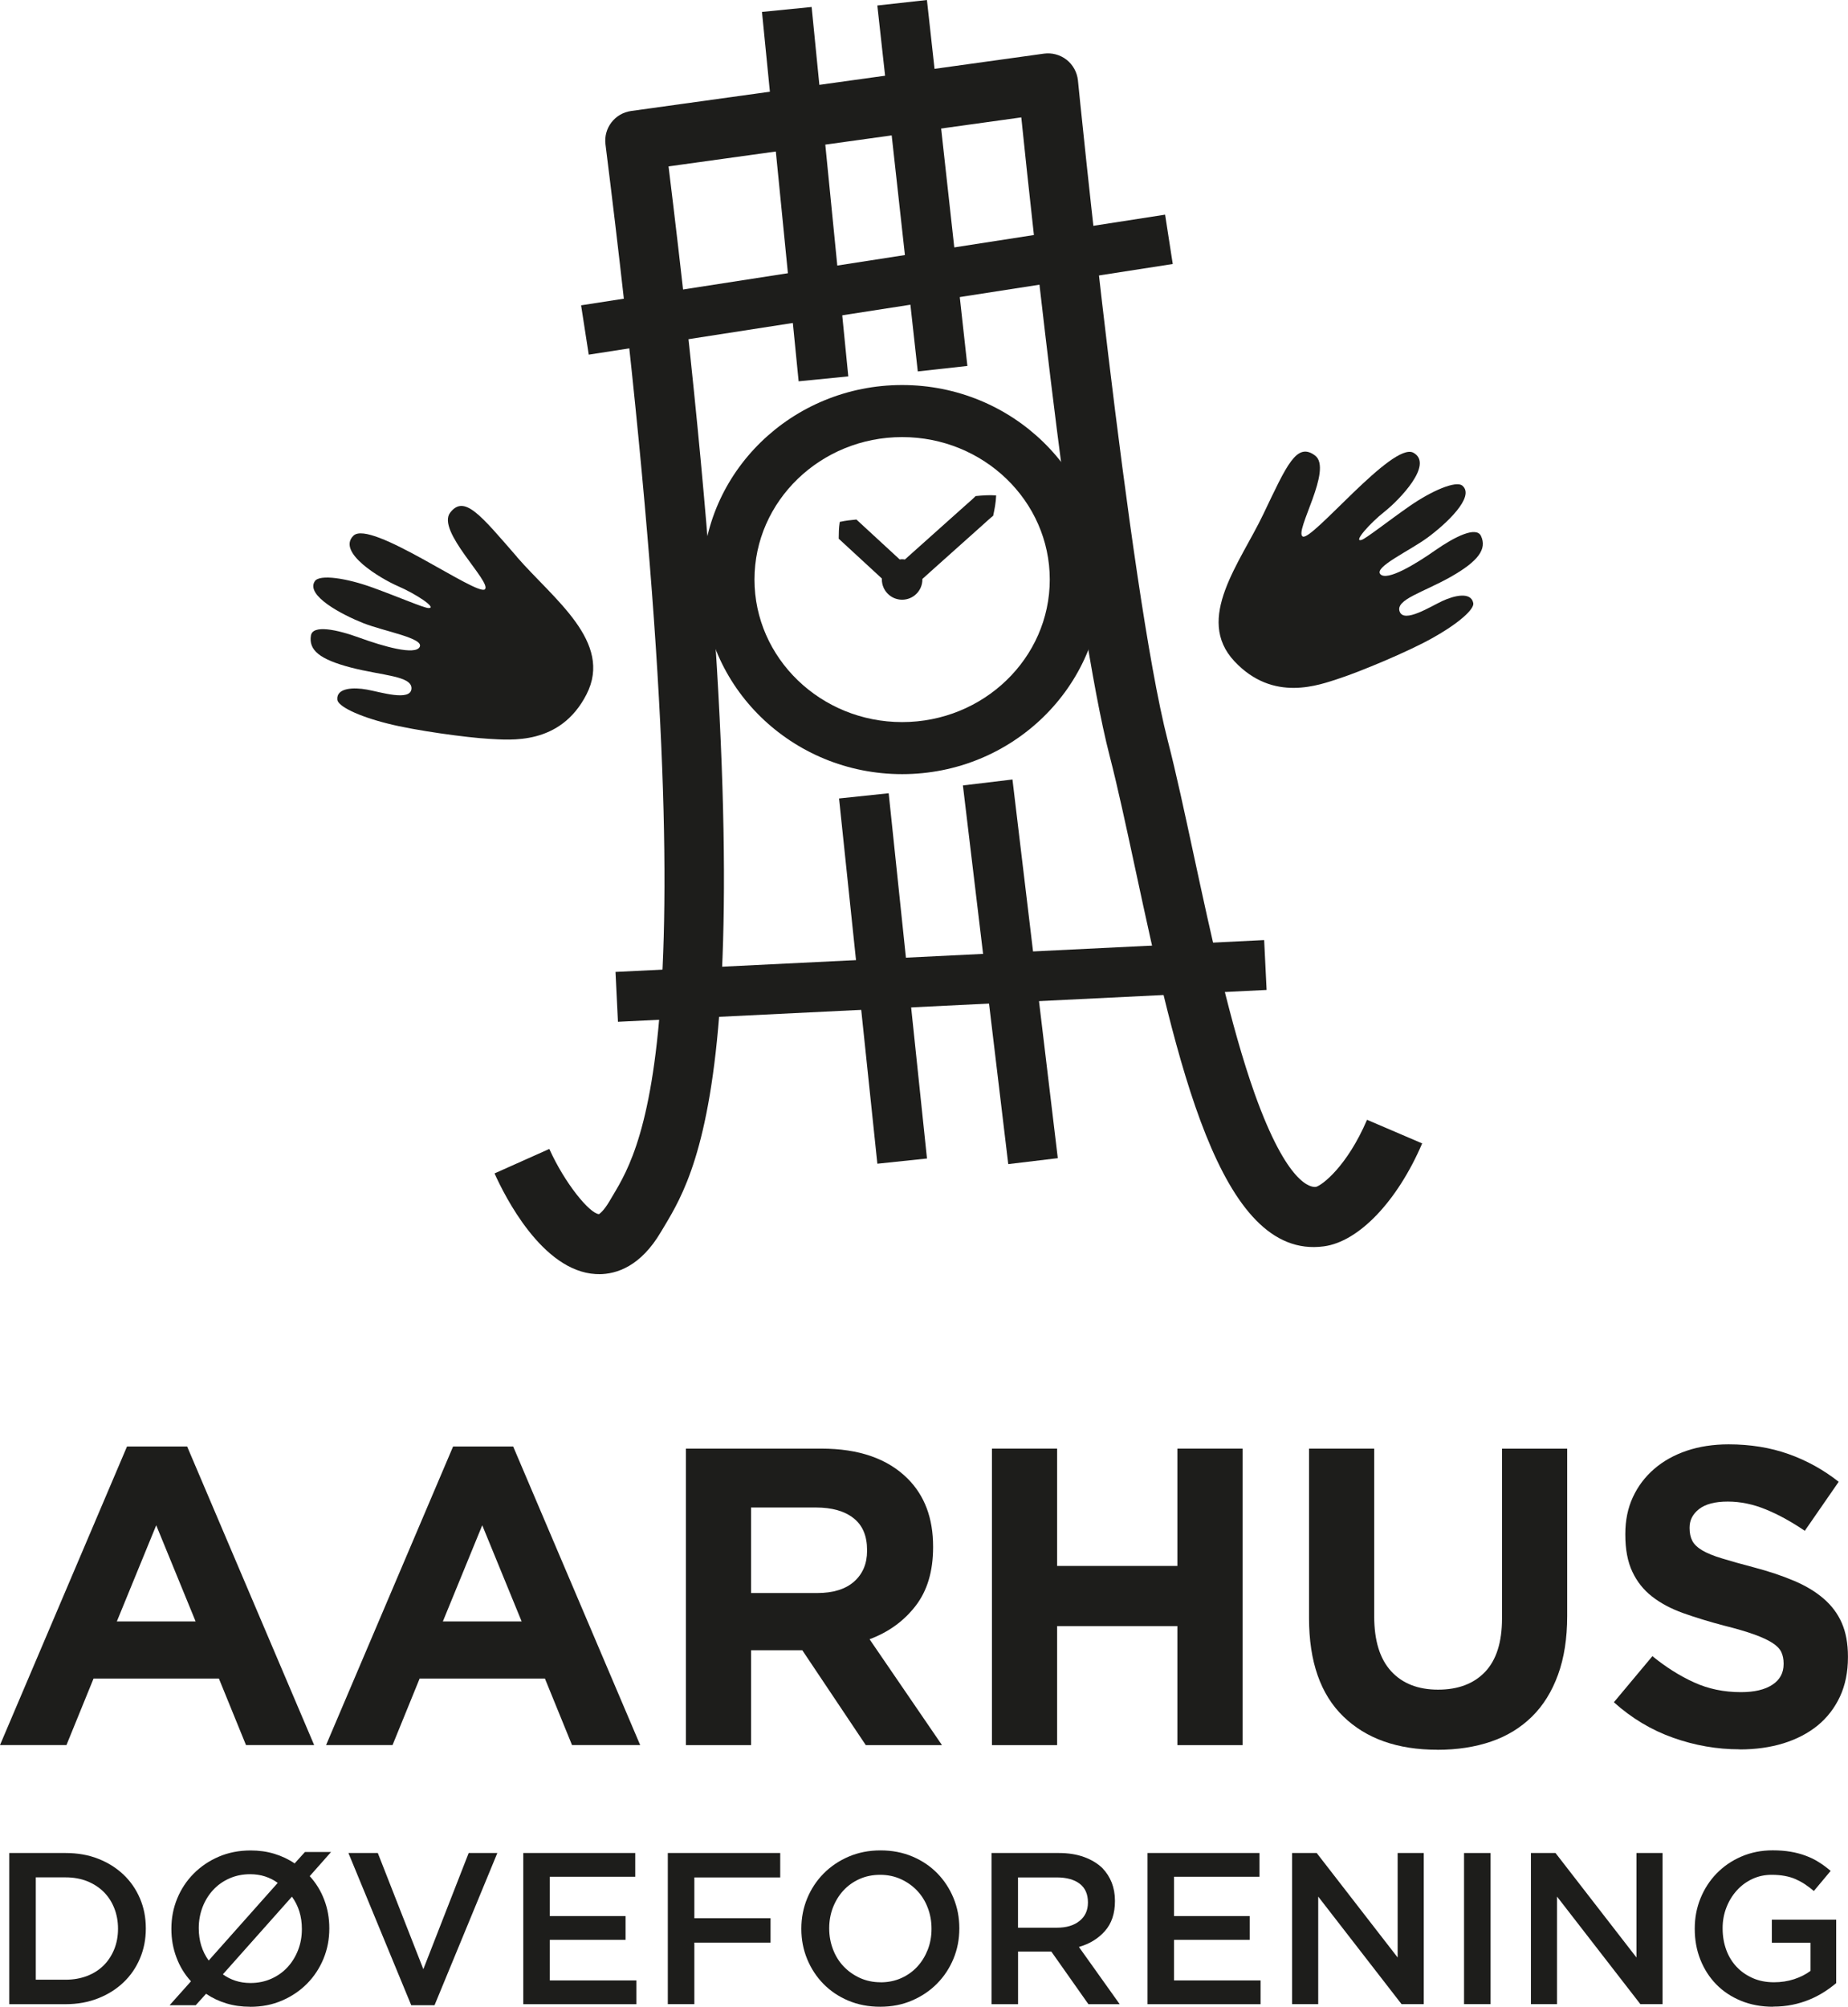 <?xml version="1.0" encoding="UTF-8"?>
<svg xmlns="http://www.w3.org/2000/svg" id="Logo" viewBox="0 0 303.65 329.6">
  <defs>
    <style>      .cls-1 {        fill: #1d1d1b;      }    </style>
  </defs>
  <g id="Logo-2" data-name="Logo">
    <g id="Logosymbol">
      <g id="HANDS">
        <path class="cls-1" d="m207.59,84.43c3.84-8.03,5.46-11.87,8.48-9.62,3.02,2.24-3.45,12.5-2.02,13.31,1.49.85,14.79-15.64,18.19-13.76,3.41,1.88-2.35,7.78-4.73,9.67-2.41,1.89-5.24,5.09-3.79,4.65.72-.21,4.25-3.01,7.86-5.53,3.61-2.51,7.66-4.28,8.72-3.37,2.12,1.83-2.73,6.31-5.72,8.51-2.98,2.2-8.87,4.85-7.76,6.03,1.1,1.15,5.7-1.61,8.98-3.91,3.28-2.29,6.76-4,7.54-2.39,1.02,2.16-.43,4.16-4.97,6.73-4.55,2.57-9.1,3.73-8.39,5.69.71,1.98,5.1-.84,7.03-1.73,1.93-.9,4.71-1.56,5.07.35.19,1-2.41,3.35-6.83,5.8-3.93,2.2-11.78,5.46-15.12,6.55-3.34,1.09-10.9,4.04-17.3-2.8-6.56-7,.92-16.13,4.76-24.18Z"></path>
        <path class="cls-1" d="m84.94,91.46c-6.01-6.91-8.66-10.26-10.97-7.26-2.32,3,6.87,11.41,5.71,12.59-1.22,1.22-18.82-11.54-21.61-8.8-2.79,2.75,4.48,7.05,7.33,8.29,2.88,1.23,6.54,3.64,5,3.59-.77-.02-4.99-1.85-9.22-3.38-4.23-1.53-8.67-2.21-9.45-1.03-1.55,2.35,4.44,5.49,7.97,6.89,3.52,1.38,10.01,2.46,9.26,3.91-.74,1.41-6-.1-9.85-1.5-3.84-1.4-7.72-2.17-8.02-.38-.39,2.4,1.41,3.91,6.56,5.26,5.15,1.34,10.09,1.36,9.96,3.48-.15,2.14-5.21.51-7.34.14-2.14-.39-5.04-.31-4.84,1.67.1,1.04,3.29,2.67,8.29,3.92,4.45,1.14,13.02,2.3,16.58,2.5,3.56.19,11.76,1.12,16.07-7.3,4.42-8.62-5.44-15.66-11.44-22.58Z"></path>
      </g>
      <g id="TOWER">
        <path class="cls-1" d="m98.43,209.27c-.19,0-.37,0-.55-.01-8.78-.49-14.94-12.78-16.62-16.53l9-4.02c2.53,5.62,6.6,10.59,8.16,10.71-.02-.01.67-.34,1.71-2.1l.52-.88c5.07-8.45,16.95-28.24-1.16-172.72-.34-2.68,1.54-5.12,4.21-5.49l67.83-9.42c1.33-.18,2.67.18,3.73,1.01,1.05.83,1.72,2.05,1.86,3.39.08.83,8.31,83.47,14.76,108.44,1.39,5.38,2.79,11.92,4.28,18.84,2.83,13.12,6.03,28,10,39.15,5.4,15.11,9.31,15.41,10.07,15.3,1.05-.28,5.14-3.43,8.39-11.02l9.06,3.88c-4.08,9.52-10.43,16.16-16.17,16.91-17.17,2.29-24.18-30.47-31-62.14-1.47-6.82-2.85-13.27-4.19-18.45-5.76-22.32-12.58-86.14-14.51-104.84l-57.96,8.05c17.66,143.49,5.24,164.19-.76,174.19l-.48.8c-3.33,5.67-7.29,6.96-10.2,6.96Z"></path>
        <rect class="cls-1" x="140.98" y="130.57" width="8.2" height="60.32" transform="translate(-15.97 16) rotate(-5.99)"></rect>
        <rect class="cls-1" x="128.19" y="1.41" width="8.2" height="60.97" transform="translate(-2.5 13.22) rotate(-5.67)"></rect>
        <rect class="cls-1" x="161.91" y="128.3" width="8.2" height="62.64" transform="translate(-17.8 20.87) rotate(-6.83)"></rect>
        <rect class="cls-1" x="147.45" y=".27" width="8.2" height="60.47" transform="translate(-2.43 16.84) rotate(-6.31)"></rect>
        <rect class="cls-1" x="95.53" y="42.65" width="97.11" height="8.2" transform="translate(-5.46 22.65) rotate(-8.82)"></rect>
        <rect class="cls-1" x="101.28" y="157.01" width="106.71" height="8.2" transform="translate(-7.72 7.78) rotate(-2.81)"></rect>
      </g>
      <g id="CLOCK">
        <path class="cls-1" d="m148.23,127.15c-18.1,0-32.82-14.34-32.82-31.96s14.72-31.95,32.82-31.95,32.82,14.33,32.82,31.95-14.72,31.96-32.82,31.96Zm0-55.36c-13.38,0-24.26,10.5-24.26,23.4s10.88,23.41,24.26,23.41,24.26-10.5,24.26-23.41-10.88-23.4-24.26-23.4Z"></path>
        <path class="cls-1" d="m160.3,81.49c-.61.61-1.28,1.16-1.92,1.74l-3.86,3.45-3.86,3.45-1.98,1.77c-.15-.02-.29-.05-.45-.05-.14,0-.26.02-.4.04-.24-.22-.47-.44-.71-.66l-2.56-2.36-2.56-2.36-1.28-1.18c-.87.09-1.73.16-2.74.39-.16,1.03-.16,1.89-.17,2.76l1.28,1.18,2.56,2.36,2.56,2.36c.23.22.47.43.7.65,0,.05-.01.09-.01.14,0,1.84,1.49,3.33,3.33,3.33s3.33-1.49,3.33-3.33c0-.03,0-.05,0-.08l1.97-1.77,3.86-3.45,3.86-3.45c.65-.57,1.27-1.17,1.94-1.71.22-1.05.44-2.1.49-3.34-1.24-.09-2.31.01-3.38.11Z"></path>
      </g>
    </g>
    <g id="Logotype">
      <g id="AARHUS">
        <path class="cls-1" d="m20.87,237.58h9.88l20.87,49.04h-11.2l-4.45-10.92H15.37l-4.45,10.92H0l20.87-49.04Zm11.27,28.73l-6.47-15.79-6.47,15.79h12.94Z"></path>
        <path class="cls-1" d="m74.44,237.58h9.88l20.87,49.04h-11.2l-4.45-10.92h-20.59l-4.45,10.92h-10.92l20.87-49.04Zm11.27,28.73l-6.47-15.79-6.47,15.79h12.94Z"></path>
        <path class="cls-1" d="m112.7,237.93h22.26c6.17,0,10.9,1.65,14.19,4.94,2.78,2.78,4.17,6.49,4.17,11.13v.14c0,3.94-.96,7.15-2.89,9.64-1.92,2.48-4.44,4.3-7.55,5.46l11.9,17.39h-12.52l-10.43-15.58h-8.42v15.58h-10.71v-48.7Zm21.56,23.72c2.64,0,4.67-.63,6.09-1.89,1.41-1.26,2.12-2.94,2.12-5.03v-.14c0-2.33-.74-4.08-2.23-5.24-1.48-1.17-3.55-1.75-6.19-1.75h-10.64v14.05h10.85Z"></path>
        <path class="cls-1" d="m162.99,237.93h10.71v19.27h19.76v-19.27h10.71v48.7h-10.71v-19.55h-19.76v19.55h-10.71v-48.7Z"></path>
        <path class="cls-1" d="m236.17,287.39c-6.54,0-11.69-1.82-15.44-5.46-3.76-3.64-5.64-9.03-5.64-16.17v-27.83h10.71v27.55c0,3.99.93,6.99,2.78,9.01,1.85,2.02,4.43,3.03,7.72,3.03s5.87-.98,7.72-2.92c1.85-1.95,2.78-4.87,2.78-8.77v-27.89h10.71v27.48c0,3.66-.5,6.88-1.5,9.63-1,2.76-2.42,5.06-4.28,6.89-1.86,1.83-4.09,3.2-6.71,4.1-2.62.9-5.58,1.36-8.87,1.36Z"></path>
        <path class="cls-1" d="m285.84,287.32c-3.71,0-7.35-.63-10.92-1.9-3.57-1.26-6.82-3.21-9.74-5.83l6.33-7.57c2.23,1.81,4.51,3.25,6.85,4.31,2.34,1.07,4.91,1.6,7.69,1.6,2.23,0,3.95-.41,5.18-1.22,1.23-.81,1.84-1.94,1.84-3.38v-.14c0-.7-.13-1.31-.38-1.85-.26-.54-.74-1.03-1.46-1.5-.72-.46-1.72-.93-3-1.39-1.28-.46-2.94-.95-4.99-1.46-2.47-.65-4.7-1.34-6.7-2.05-2-.72-3.7-1.63-5.09-2.72-1.4-1.09-2.48-2.45-3.24-4.08-.77-1.63-1.15-3.65-1.15-6.06v-.14c0-2.23.41-4.24,1.24-6.03.83-1.79,1.99-3.33,3.49-4.63,1.5-1.3,3.29-2.3,5.36-3,2.08-.7,4.37-1.05,6.88-1.05,3.57,0,6.85.53,9.84,1.59,2.99,1.06,5.74,2.58,8.25,4.56l-5.57,8.05c-2.18-1.48-4.31-2.66-6.4-3.51-2.09-.86-4.17-1.29-6.26-1.29s-3.65.41-4.7,1.22c-1.04.81-1.57,1.82-1.57,3.03v.14c0,.79.15,1.48.45,2.06.3.58.85,1.1,1.64,1.57.79.46,1.87.91,3.25,1.32,1.37.42,3.1.91,5.2,1.46,2.46.65,4.66,1.38,6.59,2.2,1.93.81,3.56,1.79,4.88,2.93,1.33,1.14,2.33,2.48,3,4.01.67,1.53,1.01,3.37,1.01,5.5v.14c0,2.42-.44,4.57-1.31,6.45-.88,1.88-2.1,3.46-3.66,4.74-1.57,1.28-3.44,2.25-5.61,2.93-2.17.67-4.58,1.01-7.23,1.01Z"></path>
      </g>
      <g id="DØVEFORENINGEN">
        <path class="cls-1" d="m1.52,304.35h9.25c1.96,0,3.75.31,5.35.94,1.61.63,3,1.5,4.17,2.61,1.17,1.11,2.07,2.42,2.71,3.92.64,1.5.96,3.13.96,4.88v.07c0,1.75-.32,3.38-.96,4.89-.64,1.51-1.54,2.83-2.71,3.94-1.17,1.11-2.56,1.99-4.17,2.62-1.61.64-3.39.96-5.35.96H1.52v-24.82Zm9.25,20.81c1.3,0,2.48-.21,3.55-.62,1.06-.41,1.97-.99,2.71-1.73.75-.74,1.32-1.63,1.74-2.65.41-1.02.62-2.14.62-3.34v-.07c0-1.2-.21-2.32-.62-3.35-.41-1.04-.99-1.92-1.74-2.67-.75-.74-1.65-1.32-2.71-1.75-1.06-.42-2.25-.63-3.55-.63h-4.89v16.81h4.89Z"></path>
        <path class="cls-1" d="m41.09,329.6c-1.39,0-2.69-.18-3.9-.55-1.21-.37-2.32-.89-3.33-1.58l-1.7,1.88h-4.29s3.51-3.93,3.51-3.93c-1.04-1.13-1.84-2.44-2.39-3.92-.56-1.48-.83-3.03-.83-4.66v-.07c0-1.75.32-3.4.96-4.95.64-1.55,1.54-2.91,2.7-4.08,1.16-1.17,2.53-2.1,4.11-2.78,1.58-.68,3.33-1.03,5.25-1.03,1.39,0,2.69.18,3.9.55,1.21.37,2.32.89,3.33,1.58l1.7-1.88h4.29s-3.51,3.97-3.51,3.97c1.04,1.13,1.84,2.44,2.39,3.9.56,1.47.83,3.01.83,4.65v.07c0,1.75-.32,3.4-.96,4.95-.64,1.55-1.54,2.91-2.69,4.08-1.16,1.17-2.53,2.1-4.11,2.78-1.58.69-3.33,1.03-5.25,1.03Zm4.54-20.35c-.62-.45-1.31-.8-2.07-1.05-.77-.25-1.59-.37-2.46-.37-1.23,0-2.36.23-3.4.69-1.04.46-1.93,1.09-2.68,1.9-.74.8-1.32,1.74-1.74,2.82-.41,1.08-.62,2.22-.62,3.42v.07c0,2.01.54,3.77,1.63,5.28l11.35-12.76Zm-4.47,16.45c1.23,0,2.36-.23,3.4-.69,1.04-.46,1.93-1.09,2.68-1.9.74-.8,1.32-1.74,1.74-2.82s.62-2.22.62-3.42v-.07c0-2.01-.54-3.77-1.63-5.28l-11.35,12.76c.62.45,1.31.8,2.07,1.05.77.25,1.59.37,2.46.37Z"></path>
        <path class="cls-1" d="m57.26,304.35h4.82l7.48,19.08,7.45-19.08h4.71l-10.32,25h-3.83l-10.32-25Z"></path>
        <path class="cls-1" d="m85.98,304.35h18.4v3.9h-14.04v6.46h12.45v3.9h-12.45v6.67h14.22v3.9h-18.58v-24.82Z"></path>
        <path class="cls-1" d="m109.73,304.35h18.47v4.01h-14.11v6.7h12.52v4.01h-12.52v10.1h-4.36v-24.82Z"></path>
        <path class="cls-1" d="m144.62,329.6c-1.92,0-3.66-.34-5.25-1.01-1.58-.67-2.94-1.59-4.08-2.75-1.13-1.16-2.02-2.51-2.66-4.06-.64-1.55-.96-3.2-.96-4.95v-.07c0-1.75.32-3.4.96-4.95.64-1.55,1.54-2.91,2.69-4.08,1.16-1.17,2.53-2.1,4.11-2.78,1.58-.68,3.33-1.03,5.25-1.03s3.66.34,5.25,1.01c1.58.67,2.94,1.59,4.08,2.75,1.13,1.16,2.02,2.51,2.66,4.06.64,1.55.96,3.2.96,4.95v.07c0,1.75-.32,3.4-.96,4.95-.64,1.55-1.54,2.91-2.69,4.08s-2.53,2.1-4.11,2.78c-1.58.69-3.33,1.03-5.25,1.03Zm.07-4.01c1.23,0,2.36-.23,3.39-.69,1.03-.46,1.91-1.09,2.64-1.88.73-.79,1.3-1.72,1.72-2.78.41-1.06.62-2.2.62-3.41v-.07c0-1.21-.21-2.35-.62-3.42-.41-1.08-.99-2.01-1.74-2.8-.74-.79-1.64-1.42-2.68-1.9-1.04-.47-2.17-.71-3.4-.71s-2.36.23-3.39.69c-1.03.46-1.91,1.09-2.64,1.88-.73.79-1.3,1.72-1.72,2.78-.41,1.06-.62,2.2-.62,3.4v.07c0,1.21.21,2.35.62,3.42.41,1.08.99,2.01,1.74,2.8.75.79,1.64,1.42,2.68,1.9,1.04.47,2.17.71,3.4.71Z"></path>
        <path class="cls-1" d="m162.92,304.35h11.06c1.56,0,2.94.22,4.15.66,1.21.44,2.21,1.05,3.01,1.82.66.69,1.17,1.48,1.53,2.38.35.9.53,1.89.53,2.98v.07c0,2.03-.55,3.67-1.65,4.91s-2.52,2.11-4.27,2.61l6.7,9.4h-5.14l-6.1-8.65h-5.46v8.65h-4.36v-24.82Zm10.74,12.27c1.56,0,2.8-.37,3.72-1.11.92-.74,1.38-1.74,1.38-3v-.07c0-1.33-.45-2.35-1.35-3.04-.9-.69-2.16-1.04-3.79-1.04h-6.35v8.26h6.38Z"></path>
        <path class="cls-1" d="m188.55,304.35h18.4v3.9h-14.04v6.46h12.44v3.9h-12.44v6.67h14.22v3.9h-18.58v-24.82Z"></path>
        <path class="cls-1" d="m212.31,304.35h4.04l13.3,17.16v-17.16h4.29v24.82h-3.65l-13.69-17.66v17.66h-4.29v-24.82Z"></path>
        <path class="cls-1" d="m240.56,304.35h4.36v24.82h-4.36v-24.82Z"></path>
        <path class="cls-1" d="m251.55,304.35h4.04l13.3,17.16v-17.16h4.29v24.82h-3.65l-13.69-17.66v17.66h-4.29v-24.82Z"></path>
        <path class="cls-1" d="m291.34,329.6c-1.94,0-3.7-.33-5.28-.98-1.58-.65-2.94-1.55-4.06-2.7-1.12-1.15-1.99-2.5-2.61-4.06-.62-1.56-.92-3.24-.92-5.04v-.07c0-1.75.31-3.4.94-4.95.63-1.55,1.51-2.91,2.64-4.08,1.14-1.17,2.49-2.1,4.06-2.78,1.57-.68,3.29-1.03,5.16-1.03,1.09,0,2.07.08,2.96.23.89.15,1.71.37,2.48.66.77.28,1.48.63,2.14,1.05.66.41,1.31.89,1.95,1.44l-2.76,3.3c-.47-.4-.96-.77-1.45-1.1-.5-.33-1.02-.61-1.56-.85-.54-.24-1.14-.41-1.79-.53s-1.37-.18-2.15-.18c-1.13,0-2.19.23-3.17.69-.98.46-1.83,1.09-2.55,1.89-.72.8-1.29,1.73-1.7,2.79-.41,1.06-.62,2.18-.62,3.36v.07c0,1.27.2,2.45.6,3.54.4,1.09.98,2.02,1.72,2.8.74.78,1.63,1.39,2.66,1.84,1.03.45,2.18.67,3.46.67,1.18,0,2.29-.17,3.32-.51,1.03-.34,1.92-.79,2.68-1.36v-4.62h-6.35v-3.79h10.57v10.42c-.62.52-1.29,1.02-2.04,1.49-.74.47-1.55.89-2.41,1.24-.86.35-1.78.63-2.77.83-.98.2-2.03.3-3.14.3Z"></path>
      </g>
    </g>
  </g>
</svg>
